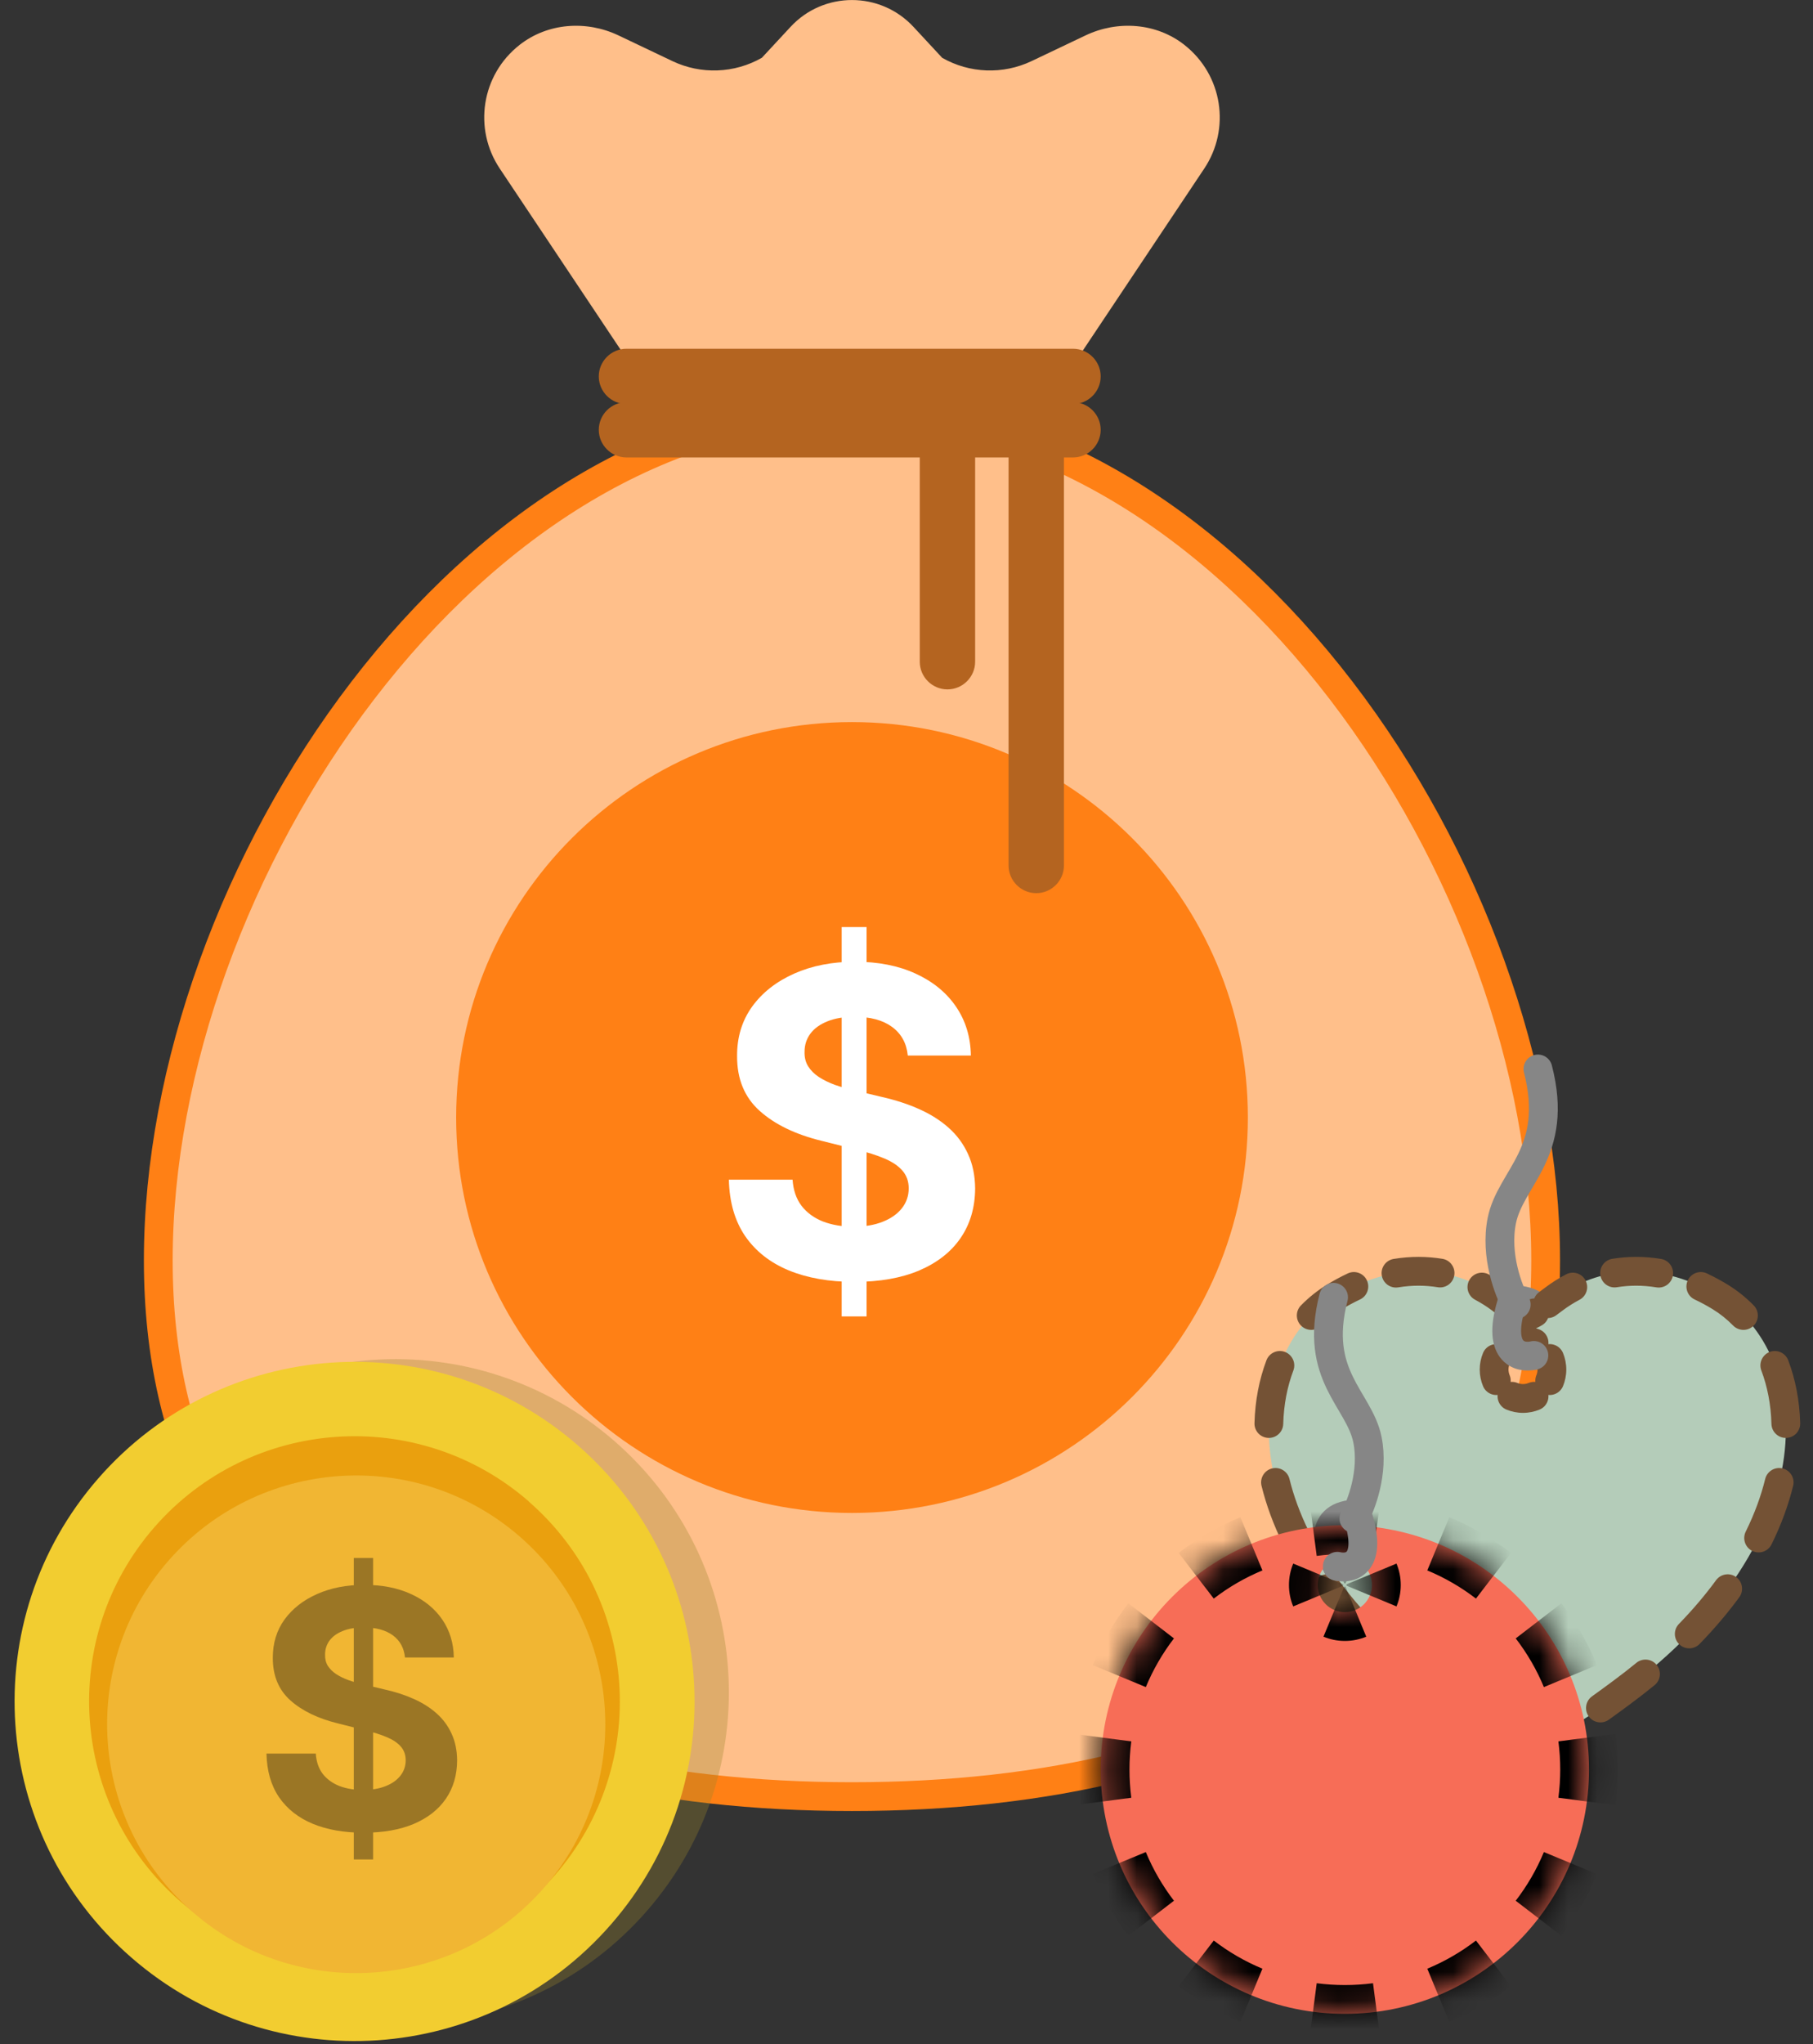<svg width="63" height="71" viewBox="0 0 63 71" fill="none" xmlns="http://www.w3.org/2000/svg">
<rect x="0" y="0" width="63" height="71" fill="#333333" stroke="none"/>
<path d="M53.71 43.774C53.71 50.401 51.031 55.025 46.718 58.013C42.38 61.018 36.342 62.397 29.605 62.397C22.868 62.397 16.83 61.018 12.492 58.013C8.179 55.025 5.5 50.401 5.5 43.774C5.5 37.113 8.21 29.715 12.604 23.984C17 18.251 23.02 14.263 29.605 14.263C36.189 14.263 42.209 18.251 46.606 23.984C51 29.715 53.71 37.113 53.71 43.774Z" fill="#FFBF8A" stroke="#FF8015"/>
<path d="M43.362 38.813C43.362 46.399 37.203 52.545 29.605 52.545C22.007 52.545 15.851 46.396 15.851 38.813C15.851 31.229 22.009 25.078 29.605 25.078C37.201 25.078 43.362 31.227 43.362 38.813Z" fill="#FF8015"/>
<path d="M41.155 1.558C40.183 0.794 38.839 0.698 37.721 1.23L35.844 2.123C34.852 2.594 33.691 2.551 32.739 2.007L31.744 0.935C30.59 -0.31 28.62 -0.31 27.469 0.935L26.474 2.007C25.519 2.551 24.36 2.594 23.368 2.123L21.492 1.23C20.373 0.698 19.032 0.794 18.057 1.558C16.719 2.607 16.446 4.477 17.366 5.854L24.951 17.217L29.605 13.765L34.261 17.217L41.847 5.854C42.766 4.477 42.491 2.607 41.155 1.558Z" fill="#FFBF8A"/>
<path d="M37.286 15.888H21.77C21.242 15.888 20.807 15.457 20.807 14.928C20.807 14.401 21.239 13.967 21.77 13.967H37.286C37.814 13.967 38.248 14.398 38.248 14.928C38.248 15.454 37.817 15.888 37.286 15.888Z" fill="#B46420"/>
<path d="M37.286 14.033H21.77C21.242 14.033 20.807 13.602 20.807 13.072C20.807 12.545 21.239 12.112 21.77 12.112H37.286C37.814 12.112 38.248 12.543 38.248 13.072C38.248 13.599 37.817 14.033 37.286 14.033Z" fill="#B46420"/>
<path d="M35.047 30.059V14.567C35.047 14.04 35.478 13.606 36.009 13.606C36.536 13.606 36.971 14.038 36.971 14.567V30.059C36.971 30.586 36.539 31.02 36.009 31.02C35.481 31.02 35.047 30.589 35.047 30.059Z" fill="#B46420"/>
<path d="M31.961 22.982V13.952C31.961 13.425 32.393 12.991 32.923 12.991C33.451 12.991 33.885 13.422 33.885 13.952V22.982C33.885 23.509 33.453 23.943 32.923 23.943C32.395 23.943 31.961 23.512 31.961 22.982Z" fill="#B46420"/>
<path d="M53.301 47.074C53.671 46.439 54.041 45.162 52.569 45.139" stroke="#868686" stroke-linecap="round"/>
<path fill-rule="evenodd" clip-rule="evenodd" d="M54.003 45.111C55.266 44.163 57.369 43.568 59.778 45.045C62.94 46.983 63.656 53.378 56.362 58.773L56.362 58.773C54.973 59.8 54.279 60.314 53.074 60.314C51.869 60.314 51.174 59.8 49.785 58.773L49.785 58.773C42.491 53.378 43.207 46.983 46.369 45.045C48.778 43.568 50.881 44.163 52.144 45.111L52.145 45.112C52.663 45.5 52.921 45.694 53.074 45.694C53.226 45.694 53.485 45.5 54.002 45.112L54.003 45.111ZM52.923 48.569C53.478 48.569 53.927 48.12 53.927 47.565C53.927 47.011 53.478 46.561 52.923 46.561C52.369 46.561 51.919 47.011 51.919 47.565C51.919 48.12 52.369 48.569 52.923 48.569Z" fill="#B4CCB9"/>
<path d="M59.778 45.045L60.04 44.618L60.04 44.618L59.778 45.045ZM54.003 45.111L54.303 45.511L54.303 45.511L54.003 45.111ZM56.362 58.773L56.065 58.371L56.035 58.393L56.009 58.419L56.362 58.773ZM56.362 58.773L56.66 59.175L56.69 59.153L56.716 59.126L56.362 58.773ZM49.785 58.773L49.487 59.174L49.488 59.175L49.785 58.773ZM49.785 58.773L50.083 58.371L50.082 58.371L49.785 58.773ZM46.369 45.045L46.108 44.618L46.108 44.618L46.369 45.045ZM52.144 45.111L52.444 44.711L52.444 44.711L52.144 45.111ZM52.145 45.112L51.845 45.512L51.845 45.512L52.145 45.112ZM54.002 45.112L53.702 44.712L53.702 44.712L54.002 45.112ZM59.314 44.226C59.063 44.109 58.766 44.217 58.649 44.467C58.532 44.717 58.639 45.014 58.889 45.132L59.314 44.226ZM57.557 44.71C57.83 44.755 58.087 44.57 58.132 44.298C58.176 44.025 57.992 43.768 57.719 43.723L57.557 44.71ZM56.026 43.719C55.753 43.763 55.568 44.02 55.612 44.292C55.656 44.565 55.913 44.75 56.186 44.706L56.026 43.719ZM54.886 45.142C55.13 45.014 55.224 44.711 55.095 44.467C54.966 44.223 54.664 44.129 54.42 44.258L54.886 45.142ZM53.703 44.711C53.482 44.877 53.437 45.19 53.603 45.411C53.768 45.632 54.082 45.677 54.303 45.511L53.703 44.711ZM54.302 45.511C54.523 45.346 54.568 45.032 54.402 44.812C54.237 44.591 53.923 44.546 53.702 44.712L54.302 45.511ZM53.482 44.876C53.261 45.041 53.215 45.354 53.38 45.576C53.544 45.797 53.858 45.843 54.079 45.678L53.482 44.876ZM53.586 46.023C53.823 45.88 53.899 45.573 53.756 45.336C53.614 45.1 53.306 45.024 53.07 45.166L53.586 46.023ZM53.077 45.166C52.841 45.024 52.533 45.1 52.391 45.336C52.248 45.573 52.324 45.88 52.561 46.023L53.077 45.166ZM52.068 45.678C52.289 45.843 52.603 45.797 52.767 45.576C52.932 45.354 52.886 45.041 52.665 44.876L52.068 45.678ZM52.445 44.712C52.224 44.546 51.911 44.59 51.745 44.811C51.579 45.032 51.624 45.346 51.845 45.511L52.445 44.712ZM51.844 45.511C52.065 45.677 52.379 45.632 52.544 45.411C52.71 45.191 52.666 44.877 52.445 44.711L51.844 45.511ZM51.727 44.258C51.483 44.129 51.181 44.223 51.052 44.467C50.923 44.711 51.017 45.014 51.261 45.142L51.727 44.258ZM49.962 44.706C50.234 44.75 50.491 44.565 50.535 44.292C50.579 44.02 50.394 43.763 50.122 43.719L49.962 44.706ZM48.428 43.723C48.156 43.768 47.971 44.025 48.016 44.298C48.06 44.57 48.318 44.755 48.59 44.71L48.428 43.723ZM47.258 45.132C47.508 45.014 47.616 44.717 47.498 44.467C47.381 44.217 47.084 44.109 46.834 44.226L47.258 45.132ZM45.208 45.336C45.014 45.533 45.017 45.85 45.214 46.043C45.41 46.237 45.727 46.234 45.921 46.038L45.208 45.336ZM44.943 47.598C45.04 47.339 44.909 47.051 44.651 46.953C44.393 46.856 44.104 46.987 44.007 47.245L44.943 47.598ZM43.592 49.426C43.584 49.702 43.802 49.932 44.078 49.939C44.354 49.947 44.584 49.729 44.591 49.453L43.592 49.426ZM44.808 51.365C44.742 51.097 44.471 50.933 44.203 50.999C43.934 51.065 43.771 51.336 43.837 51.604L44.808 51.365ZM44.588 53.637C44.71 53.885 45.01 53.986 45.258 53.864C45.505 53.742 45.607 53.442 45.485 53.194L44.588 53.637ZM46.515 54.88C46.352 54.658 46.039 54.609 45.816 54.773C45.594 54.936 45.545 55.248 45.709 55.471L46.515 54.88ZM47.089 57.096C47.281 57.294 47.598 57.298 47.796 57.106C47.994 56.913 47.998 56.596 47.806 56.399L47.089 57.096ZM49.285 57.751C49.071 57.576 48.756 57.607 48.581 57.821C48.406 58.035 48.438 58.35 48.651 58.525L49.285 57.751ZM49.487 59.174C49.708 59.339 50.022 59.293 50.186 59.071C50.351 58.849 50.305 58.536 50.083 58.371L49.487 59.174ZM50.083 58.371C49.861 58.207 49.548 58.253 49.383 58.475C49.219 58.696 49.265 59.01 49.487 59.174L50.083 58.371ZM50.244 59.728C50.469 59.887 50.782 59.834 50.941 59.609C51.101 59.384 51.048 59.072 50.823 58.912L50.244 59.728ZM52.294 59.713C52.028 59.638 51.752 59.792 51.676 60.058C51.601 60.324 51.756 60.6 52.021 60.675L52.294 59.713ZM54.126 60.675C54.392 60.6 54.546 60.324 54.471 60.058C54.396 59.792 54.119 59.638 53.854 59.713L54.126 60.675ZM55.324 58.912C55.099 59.072 55.046 59.384 55.206 59.609C55.366 59.834 55.678 59.887 55.903 59.727L55.324 58.912ZM56.716 59.126C56.911 58.931 56.911 58.614 56.716 58.419C56.521 58.224 56.204 58.224 56.009 58.419L56.716 59.126ZM56.009 58.419C55.813 58.614 55.813 58.931 56.009 59.126C56.204 59.322 56.521 59.322 56.716 59.126L56.009 58.419ZM57.496 58.525C57.71 58.35 57.741 58.035 57.566 57.821C57.391 57.607 57.076 57.576 56.862 57.751L57.496 58.525ZM58.342 56.399C58.149 56.596 58.154 56.913 58.351 57.106C58.549 57.298 58.866 57.294 59.058 57.096L58.342 56.399ZM60.439 55.471C60.602 55.248 60.553 54.936 60.331 54.773C60.108 54.609 59.795 54.658 59.632 54.88L60.439 55.471ZM60.662 53.194C60.54 53.442 60.642 53.742 60.889 53.864C61.137 53.986 61.437 53.885 61.559 53.637L60.662 53.194ZM62.31 51.604C62.376 51.336 62.213 51.065 61.944 50.999C61.676 50.933 61.405 51.097 61.339 51.365L62.31 51.604ZM61.556 49.453C61.563 49.729 61.793 49.947 62.069 49.939C62.345 49.932 62.563 49.702 62.555 49.426L61.556 49.453ZM62.14 47.245C62.043 46.987 61.755 46.856 61.496 46.953C61.238 47.051 61.107 47.339 61.205 47.598L62.14 47.245ZM60.226 46.038C60.42 46.234 60.737 46.237 60.934 46.043C61.13 45.85 61.133 45.533 60.939 45.336L60.226 46.038ZM54.313 46.989C54.207 46.734 53.914 46.613 53.659 46.719C53.404 46.825 53.283 47.117 53.389 47.372L54.313 46.989ZM53.116 47.099C53.371 47.205 53.663 47.084 53.769 46.829C53.875 46.574 53.754 46.281 53.499 46.175L53.116 47.099ZM52.347 46.175C52.092 46.281 51.971 46.574 52.077 46.829C52.183 47.084 52.475 47.205 52.73 47.099L52.347 46.175ZM52.457 47.372C52.563 47.117 52.442 46.825 52.187 46.719C51.932 46.613 51.639 46.734 51.534 46.989L52.457 47.372ZM51.534 48.141C51.639 48.396 51.932 48.517 52.187 48.411C52.442 48.305 52.563 48.013 52.457 47.758L51.534 48.141ZM52.73 48.031C52.475 47.925 52.183 48.046 52.077 48.301C51.971 48.556 52.092 48.849 52.347 48.955L52.73 48.031ZM53.499 48.955C53.754 48.849 53.875 48.556 53.769 48.301C53.663 48.046 53.371 47.925 53.116 48.031L53.499 48.955ZM53.389 47.758C53.283 48.013 53.404 48.305 53.659 48.411C53.914 48.517 54.207 48.396 54.313 48.141L53.389 47.758ZM60.04 44.618C59.796 44.469 59.554 44.339 59.314 44.226L58.889 45.132C59.094 45.228 59.304 45.34 59.517 45.471L60.04 44.618ZM57.719 43.723C57.121 43.625 56.553 43.633 56.026 43.719L56.186 44.706C56.609 44.637 57.069 44.63 57.557 44.71L57.719 43.723ZM54.42 44.258C54.16 44.395 53.92 44.548 53.703 44.711L54.303 45.511C54.479 45.379 54.674 45.254 54.886 45.142L54.42 44.258ZM53.703 44.711L53.703 44.711L54.303 45.511L54.303 45.511L53.703 44.711ZM53.702 44.712L53.702 44.712L54.302 45.512L54.302 45.511L53.702 44.712ZM53.702 44.712C53.622 44.772 53.549 44.826 53.482 44.876L54.079 45.678C54.148 45.627 54.223 45.571 54.302 45.512L53.702 44.712ZM53.07 45.166C53.05 45.178 53.033 45.188 53.021 45.194C53.008 45.2 53.001 45.203 52.999 45.204C52.997 45.205 53.002 45.203 53.013 45.2C53.025 45.198 53.046 45.194 53.074 45.194V46.194C53.287 46.194 53.472 46.091 53.586 46.023L53.07 45.166ZM53.074 45.194C53.102 45.194 53.122 45.198 53.134 45.2C53.145 45.203 53.151 45.205 53.148 45.204C53.146 45.203 53.139 45.2 53.126 45.194C53.114 45.188 53.098 45.178 53.077 45.166L52.561 46.023C52.675 46.091 52.86 46.194 53.074 46.194V45.194ZM52.665 44.876C52.598 44.826 52.525 44.772 52.445 44.712L51.845 45.512C51.925 45.571 51.999 45.627 52.068 45.678L52.665 44.876ZM52.445 44.712L52.445 44.712L51.845 45.511L51.845 45.512L52.445 44.712ZM52.445 44.711L52.444 44.711L51.844 45.511L51.844 45.511L52.445 44.711ZM52.444 44.711C52.227 44.548 51.987 44.395 51.727 44.258L51.261 45.142C51.473 45.254 51.668 45.379 51.844 45.511L52.444 44.711ZM50.122 43.719C49.594 43.633 49.026 43.625 48.428 43.723L48.59 44.71C49.078 44.63 49.538 44.637 49.962 44.706L50.122 43.719ZM46.834 44.226C46.594 44.339 46.351 44.469 46.108 44.618L46.63 45.471C46.843 45.34 47.053 45.228 47.258 45.132L46.834 44.226ZM46.108 44.618C45.782 44.818 45.48 45.059 45.208 45.336L45.921 46.038C46.138 45.817 46.376 45.627 46.63 45.471L46.108 44.618ZM44.007 47.245C43.757 47.907 43.613 48.642 43.592 49.426L44.591 49.453C44.61 48.774 44.734 48.15 44.943 47.598L44.007 47.245ZM43.837 51.604C44.001 52.267 44.248 52.948 44.588 53.637L45.485 53.194C45.176 52.567 44.953 51.954 44.808 51.365L43.837 51.604ZM45.709 55.471C46.106 56.015 46.565 56.558 47.089 57.096L47.806 56.399C47.313 55.892 46.884 55.385 46.515 54.88L45.709 55.471ZM48.651 58.525C48.918 58.743 49.197 58.96 49.487 59.175L50.082 58.371C49.804 58.165 49.538 57.958 49.285 57.751L48.651 58.525ZM49.487 59.174L49.487 59.174L50.083 58.371L50.083 58.371L49.487 59.174ZM49.487 59.174L49.487 59.174L50.083 58.371L50.083 58.371L49.487 59.174ZM49.488 59.175C49.76 59.376 50.011 59.562 50.244 59.728L50.823 58.912C50.599 58.753 50.357 58.574 50.082 58.371L49.488 59.175ZM52.021 60.675C52.353 60.769 52.696 60.814 53.074 60.814V59.814C52.779 59.814 52.528 59.779 52.294 59.713L52.021 60.675ZM53.074 60.814C53.452 60.814 53.794 60.769 54.126 60.675L53.854 59.713C53.619 59.779 53.368 59.814 53.074 59.814V60.814ZM55.903 59.727C56.137 59.562 56.387 59.376 56.66 59.175L56.065 58.371C55.791 58.574 55.548 58.753 55.324 58.912L55.903 59.727ZM56.716 59.126L56.716 59.126L56.009 58.419L56.009 58.419L56.716 59.126ZM56.716 59.126L56.716 59.126L56.009 58.419L56.009 58.419L56.716 59.126ZM56.66 59.175C56.95 58.96 57.229 58.743 57.496 58.525L56.862 57.751C56.609 57.958 56.343 58.165 56.065 58.371L56.66 59.175ZM59.058 57.096C59.582 56.558 60.041 56.015 60.439 55.471L59.632 54.88C59.263 55.385 58.834 55.892 58.342 56.399L59.058 57.096ZM61.559 53.637C61.899 52.948 62.146 52.267 62.31 51.604L61.339 51.365C61.194 51.954 60.972 52.567 60.662 53.194L61.559 53.637ZM62.555 49.426C62.534 48.642 62.39 47.907 62.14 47.245L61.205 47.598C61.413 48.15 61.538 48.774 61.556 49.453L62.555 49.426ZM60.939 45.336C60.667 45.059 60.366 44.818 60.04 44.618L59.517 45.471C59.772 45.627 60.009 45.817 60.226 46.038L60.939 45.336ZM54.427 47.565C54.427 47.362 54.386 47.167 54.313 46.989L53.389 47.372C53.413 47.431 53.427 47.496 53.427 47.565H54.427ZM53.499 46.175C53.321 46.102 53.126 46.061 52.923 46.061V47.061C52.992 47.061 53.057 47.075 53.116 47.099L53.499 46.175ZM52.923 46.061C52.72 46.061 52.525 46.102 52.347 46.175L52.73 47.099C52.789 47.075 52.854 47.061 52.923 47.061V46.061ZM51.534 46.989C51.46 47.167 51.419 47.362 51.419 47.565H52.419C52.419 47.496 52.433 47.431 52.457 47.372L51.534 46.989ZM51.419 47.565C51.419 47.768 51.46 47.963 51.534 48.141L52.457 47.758C52.433 47.699 52.419 47.634 52.419 47.565H51.419ZM52.347 48.955C52.525 49.028 52.72 49.069 52.923 49.069V48.069C52.854 48.069 52.789 48.055 52.73 48.031L52.347 48.955ZM52.923 49.069C53.126 49.069 53.321 49.028 53.499 48.955L53.116 48.031C53.057 48.055 52.992 48.069 52.923 48.069V49.069ZM54.313 48.141C54.386 47.963 54.427 47.768 54.427 47.565H53.427C53.427 47.634 53.413 47.699 53.389 47.758L54.313 48.141Z" fill="#745235"/>
<path d="M53.301 47.074C52.804 47.191 51.961 46.968 52.568 45.139" stroke="#868686" stroke-linecap="round"/>
<path d="M52.688 45.306C52.42 44.838 51.945 43.6 52.186 42.395C52.487 40.889 54.194 40.036 53.441 37.125" stroke="#868686" stroke-linecap="round"/>
<path d="M46.472 54.398C46.125 53.801 45.776 52.602 47.16 52.58" stroke="#868686" stroke-linecap="round"/>
<mask id="path-14-inside-1_223_9397" fill="white">
<path fill-rule="evenodd" clip-rule="evenodd" d="M46.732 52.973C51.418 52.973 55.216 56.772 55.216 61.457C55.216 66.143 51.418 69.941 46.732 69.941C42.047 69.941 38.248 66.143 38.248 61.457C38.248 56.772 42.047 52.973 46.732 52.973ZM46.733 55.99C46.212 55.99 45.79 55.568 45.79 55.047C45.79 54.527 46.212 54.105 46.733 54.105C47.253 54.105 47.675 54.527 47.675 55.047C47.675 55.568 47.253 55.99 46.733 55.99Z"/>
</mask>
<path fill-rule="evenodd" clip-rule="evenodd" d="M46.732 52.973C51.418 52.973 55.216 56.772 55.216 61.457C55.216 66.143 51.418 69.941 46.732 69.941C42.047 69.941 38.248 66.143 38.248 61.457C38.248 56.772 42.047 52.973 46.732 52.973ZM46.733 55.99C46.212 55.99 45.79 55.568 45.79 55.047C45.79 54.527 46.212 54.105 46.733 54.105C47.253 54.105 47.675 54.527 47.675 55.047C47.675 55.568 47.253 55.99 46.733 55.99Z" fill="#F76D57"/>
<path d="M54.716 61.457C54.716 61.103 54.693 60.755 54.649 60.414L55.64 60.284C55.69 60.669 55.716 61.06 55.716 61.457H54.716ZM54.11 58.401C53.841 57.752 53.489 57.147 53.067 56.597L53.86 55.988C54.335 56.606 54.731 57.288 55.034 58.018L54.11 58.401ZM51.592 55.123C51.043 54.7 50.437 54.348 49.788 54.079L50.171 53.155C50.902 53.458 51.584 53.855 52.202 54.33L51.592 55.123ZM47.776 53.541C47.434 53.496 47.086 53.473 46.732 53.473V52.473C47.13 52.473 47.521 52.499 47.905 52.549L47.776 53.541ZM46.732 53.473C46.378 53.473 46.03 53.496 45.689 53.541L45.56 52.549C45.944 52.499 46.335 52.473 46.732 52.473V53.473ZM43.676 54.079C43.028 54.348 42.422 54.7 41.872 55.123L41.263 54.33C41.881 53.855 42.563 53.458 43.293 53.155L43.676 54.079ZM40.398 56.597C39.975 57.147 39.623 57.752 39.354 58.401L38.43 58.018C38.733 57.288 39.13 56.606 39.605 55.988L40.398 56.597ZM38.816 60.414C38.772 60.755 38.748 61.103 38.748 61.457H37.748C37.748 61.06 37.774 60.669 37.824 60.284L38.816 60.414ZM38.748 61.457C38.748 61.811 38.772 62.159 38.816 62.501L37.824 62.63C37.774 62.246 37.748 61.854 37.748 61.457H38.748ZM39.354 64.513C39.623 65.162 39.975 65.768 40.398 66.317L39.605 66.927C39.13 66.309 38.733 65.627 38.43 64.896L39.354 64.513ZM41.872 67.792C42.422 68.214 43.028 68.566 43.676 68.835L43.293 69.759C42.563 69.456 41.881 69.06 41.263 68.585L41.872 67.792ZM45.689 69.373C46.03 69.418 46.378 69.441 46.732 69.441V70.441C46.335 70.441 45.944 70.415 45.56 70.365L45.689 69.373ZM46.732 69.441C47.086 69.441 47.434 69.418 47.776 69.373L47.905 70.365C47.521 70.415 47.13 70.441 46.732 70.441V69.441ZM49.788 68.835C50.437 68.566 51.043 68.214 51.592 67.792L52.202 68.585C51.584 69.06 50.902 69.456 50.171 69.759L49.788 68.835ZM53.067 66.317C53.489 65.768 53.841 65.162 54.11 64.513L55.034 64.896C54.731 65.627 54.335 66.309 53.86 66.927L53.067 66.317ZM54.649 62.501C54.693 62.159 54.716 61.811 54.716 61.457H55.716C55.716 61.854 55.69 62.246 55.64 62.63L54.649 62.501ZM45.29 55.047C45.29 54.853 45.329 54.666 45.4 54.495L46.323 54.878C46.302 54.929 46.29 54.986 46.29 55.047H45.29ZM46.18 53.714C46.351 53.644 46.538 53.605 46.733 53.605V54.605C46.672 54.605 46.615 54.617 46.563 54.638L46.18 53.714ZM46.733 53.605C46.927 53.605 47.114 53.644 47.285 53.714L46.902 54.638C46.85 54.617 46.793 54.605 46.733 54.605V53.605ZM48.066 54.495C48.136 54.666 48.175 54.853 48.175 55.047H47.175C47.175 54.986 47.163 54.929 47.142 54.878L48.066 54.495ZM48.175 55.047C48.175 55.242 48.136 55.429 48.066 55.6L47.142 55.217C47.163 55.165 47.175 55.108 47.175 55.047H48.175ZM47.285 56.38C47.114 56.451 46.927 56.49 46.733 56.49V55.49C46.793 55.49 46.85 55.478 46.902 55.456L47.285 56.38ZM46.733 56.49C46.538 56.49 46.351 56.451 46.18 56.38L46.563 55.456C46.615 55.478 46.672 55.49 46.733 55.49V56.49ZM45.4 55.6C45.329 55.429 45.29 55.242 45.29 55.047H46.29C46.29 55.108 46.302 55.165 46.323 55.217L45.4 55.6ZM54.216 61.457C54.216 61.125 54.194 60.798 54.153 60.478L56.136 60.22C56.189 60.625 56.216 61.038 56.216 61.457H54.216ZM53.649 58.593C53.397 57.985 53.066 57.417 52.67 56.902L54.256 55.683C54.758 56.335 55.176 57.055 55.496 57.827L53.649 58.593ZM51.288 55.519C50.773 55.123 50.205 54.793 49.597 54.541L50.363 52.693C51.134 53.013 51.854 53.432 52.506 53.933L51.288 55.519ZM47.711 54.037C47.391 53.995 47.065 53.973 46.732 53.973V51.973C47.151 51.973 47.564 52.001 47.97 52.053L47.711 54.037ZM46.732 53.973C46.4 53.973 46.074 53.995 45.754 54.037L45.495 52.053C45.9 52.001 46.313 51.973 46.732 51.973V53.973ZM43.868 54.541C43.26 54.793 42.692 55.123 42.177 55.519L40.958 53.933C41.611 53.432 42.33 53.013 43.102 52.693L43.868 54.541ZM40.794 56.902C40.398 57.417 40.068 57.985 39.816 58.593L37.969 57.827C38.288 57.055 38.707 56.335 39.208 55.683L40.794 56.902ZM39.312 60.478C39.27 60.798 39.248 61.125 39.248 61.457H37.248C37.248 61.038 37.276 60.625 37.329 60.22L39.312 60.478ZM39.248 61.457C39.248 61.789 39.27 62.116 39.312 62.436L37.329 62.695C37.276 62.289 37.248 61.876 37.248 61.457H39.248ZM39.816 64.322C40.068 64.93 40.398 65.497 40.794 66.013L39.208 67.231C38.707 66.579 38.288 65.859 37.969 65.088L39.816 64.322ZM42.177 67.395C42.692 67.791 43.26 68.121 43.868 68.373L43.102 70.221C42.33 69.901 41.611 69.482 40.958 68.981L42.177 67.395ZM45.754 68.878C46.074 68.919 46.4 68.941 46.732 68.941V70.941C46.313 70.941 45.9 70.914 45.495 70.861L45.754 68.878ZM46.732 68.941C47.065 68.941 47.391 68.919 47.711 68.878L47.97 70.861C47.564 70.914 47.151 70.941 46.732 70.941V68.941ZM49.597 68.373C50.205 68.121 50.773 67.791 51.288 67.395L52.506 68.981C51.854 69.482 51.134 69.901 50.363 70.221L49.597 68.373ZM52.67 66.013C53.066 65.497 53.397 64.93 53.649 64.322L55.496 65.088C55.176 65.859 54.758 66.579 54.256 67.231L52.67 66.013ZM54.153 62.436C54.194 62.116 54.216 61.789 54.216 61.457H56.216C56.216 61.876 56.189 62.289 56.136 62.695L54.153 62.436ZM44.79 55.047C44.79 54.786 44.842 54.534 44.938 54.303L46.785 55.069C46.788 55.061 46.79 55.053 46.79 55.047H44.79ZM45.989 53.252C46.219 53.157 46.471 53.105 46.733 53.105V55.105C46.738 55.105 46.747 55.103 46.755 55.1L45.989 53.252ZM46.733 53.105C46.994 53.105 47.246 53.157 47.476 53.252L46.71 55.1C46.718 55.103 46.727 55.105 46.733 55.105V53.105ZM48.527 54.303C48.623 54.534 48.675 54.786 48.675 55.047H46.675C46.675 55.053 46.676 55.061 46.68 55.069L48.527 54.303ZM48.675 55.047C48.675 55.309 48.623 55.561 48.527 55.791L46.68 55.025C46.676 55.033 46.675 55.041 46.675 55.047H48.675ZM47.476 56.842C47.246 56.938 46.994 56.99 46.733 56.99V54.99C46.727 54.99 46.718 54.991 46.71 54.995L47.476 56.842ZM46.733 56.99C46.471 56.99 46.219 56.938 45.989 56.842L46.755 54.995C46.747 54.991 46.738 54.99 46.733 54.99V56.99ZM44.938 55.791C44.842 55.561 44.79 55.309 44.79 55.047H46.79C46.79 55.041 46.788 55.033 46.785 55.025L44.938 55.791Z" fill="black" mask="url(#path-14-inside-1_223_9397)"/>
<path d="M46.471 54.398C46.938 54.508 47.73 54.298 47.159 52.581" stroke="#868686" stroke-linecap="round"/>
<path d="M47.047 52.738C47.298 52.298 47.745 51.135 47.518 50.004C47.235 48.59 45.633 47.789 46.34 45.055" stroke="#868686" stroke-linecap="round"/>
<path d="M29.247 45.719V32.197H30.113V45.719H29.247ZM31.545 36.66C31.503 36.234 31.321 35.903 31.001 35.667C30.68 35.431 30.245 35.313 29.696 35.313C29.323 35.313 29.008 35.366 28.751 35.472C28.494 35.574 28.296 35.717 28.159 35.9C28.025 36.083 27.958 36.291 27.958 36.523C27.951 36.717 27.992 36.886 28.08 37.03C28.171 37.175 28.296 37.3 28.455 37.405C28.613 37.507 28.796 37.597 29.004 37.675C29.212 37.748 29.434 37.812 29.67 37.865L30.642 38.097C31.113 38.203 31.547 38.344 31.941 38.52C32.336 38.696 32.677 38.912 32.966 39.169C33.255 39.426 33.478 39.729 33.637 40.078C33.799 40.427 33.881 40.826 33.885 41.277C33.881 41.939 33.712 42.513 33.378 42.999C33.047 43.481 32.568 43.856 31.941 44.124C31.318 44.388 30.566 44.52 29.686 44.52C28.812 44.52 28.052 44.386 27.404 44.119C26.759 43.851 26.256 43.455 25.893 42.93C25.534 42.402 25.345 41.749 25.328 40.971H27.541C27.566 41.333 27.669 41.636 27.853 41.879C28.039 42.119 28.288 42.3 28.597 42.423C28.911 42.543 29.265 42.603 29.659 42.603C30.047 42.603 30.383 42.547 30.668 42.434C30.957 42.321 31.18 42.164 31.339 41.964C31.497 41.763 31.577 41.532 31.577 41.272C31.577 41.029 31.504 40.825 31.36 40.659C31.219 40.493 31.011 40.353 30.737 40.236C30.465 40.12 30.133 40.015 29.738 39.919L28.56 39.624C27.648 39.402 26.928 39.055 26.4 38.583C25.872 38.111 25.609 37.475 25.613 36.676C25.609 36.021 25.784 35.449 26.136 34.959C26.491 34.47 26.979 34.088 27.599 33.813C28.219 33.538 28.923 33.401 29.712 33.401C30.515 33.401 31.216 33.538 31.814 33.813C32.416 34.088 32.885 34.47 33.219 34.959C33.554 35.449 33.727 36.016 33.737 36.66H31.545Z" fill="white"/>
<path opacity="0.32" d="M21.352 50.05C26.177 54.248 26.681 61.553 22.477 66.37C18.272 71.188 10.956 71.691 6.13 67.493C1.305 63.295 0.802 55.991 5.006 51.173C9.21 46.355 16.526 45.853 21.352 50.05Z" fill="#998329"/>
<path d="M20.083 50.2C25 54.483 25.517 61.931 21.227 66.84C16.945 71.749 9.478 72.265 4.561 67.983C-0.362 63.7 -0.872 56.252 3.417 51.343C7.706 46.434 15.166 45.918 20.083 50.2Z" fill="#F2CD30"/>
<path d="M18.377 52.152C22.215 55.495 22.614 61.304 19.273 65.136C15.925 68.968 10.106 69.373 6.261 66.031C2.423 62.688 2.018 56.878 5.365 53.04C8.713 49.208 14.532 48.803 18.377 52.146V52.152Z" fill="#EAA00E"/>
<path d="M18.063 53.367C21.666 56.5 22.045 61.964 18.906 65.561C15.768 69.158 10.295 69.536 6.693 66.403C3.09 63.27 2.711 57.806 5.849 54.209C8.988 50.612 14.46 50.233 18.063 53.367Z" fill="#F1B633"/>
<path d="M12.294 64.579V54.11H12.965V64.579H12.294ZM14.073 57.565C14.04 57.235 13.9 56.979 13.652 56.796C13.404 56.614 13.067 56.522 12.642 56.522C12.353 56.522 12.108 56.563 11.909 56.645C11.71 56.724 11.558 56.835 11.451 56.976C11.348 57.118 11.296 57.279 11.296 57.459C11.291 57.609 11.322 57.74 11.39 57.852C11.461 57.963 11.558 58.06 11.681 58.142C11.803 58.221 11.945 58.291 12.106 58.35C12.267 58.408 12.438 58.457 12.621 58.498L13.374 58.678C13.739 58.759 14.074 58.868 14.38 59.005C14.685 59.141 14.949 59.309 15.173 59.508C15.396 59.707 15.57 59.941 15.692 60.211C15.818 60.481 15.882 60.791 15.884 61.139C15.882 61.652 15.751 62.096 15.492 62.473C15.236 62.846 14.865 63.136 14.38 63.344C13.897 63.548 13.315 63.65 12.633 63.65C11.957 63.65 11.368 63.547 10.867 63.34C10.368 63.132 9.978 62.826 9.697 62.419C9.419 62.011 9.273 61.505 9.26 60.902H10.973C10.992 61.183 11.072 61.418 11.214 61.606C11.359 61.791 11.551 61.931 11.791 62.027C12.034 62.12 12.308 62.166 12.613 62.166C12.913 62.166 13.173 62.122 13.394 62.035C13.618 61.948 13.791 61.827 13.913 61.671C14.036 61.516 14.097 61.337 14.097 61.135C14.097 60.947 14.041 60.789 13.93 60.661C13.821 60.533 13.66 60.424 13.447 60.334C13.237 60.244 12.98 60.162 12.674 60.089L11.762 59.859C11.056 59.688 10.499 59.419 10.09 59.054C9.681 58.688 9.478 58.196 9.48 57.578C9.478 57.07 9.613 56.627 9.885 56.248C10.161 55.87 10.538 55.574 11.018 55.361C11.498 55.148 12.043 55.042 12.654 55.042C13.275 55.042 13.818 55.148 14.281 55.361C14.748 55.574 15.11 55.87 15.369 56.248C15.628 56.627 15.762 57.066 15.77 57.565H14.073Z" fill="#9B7625"/>
</svg>
